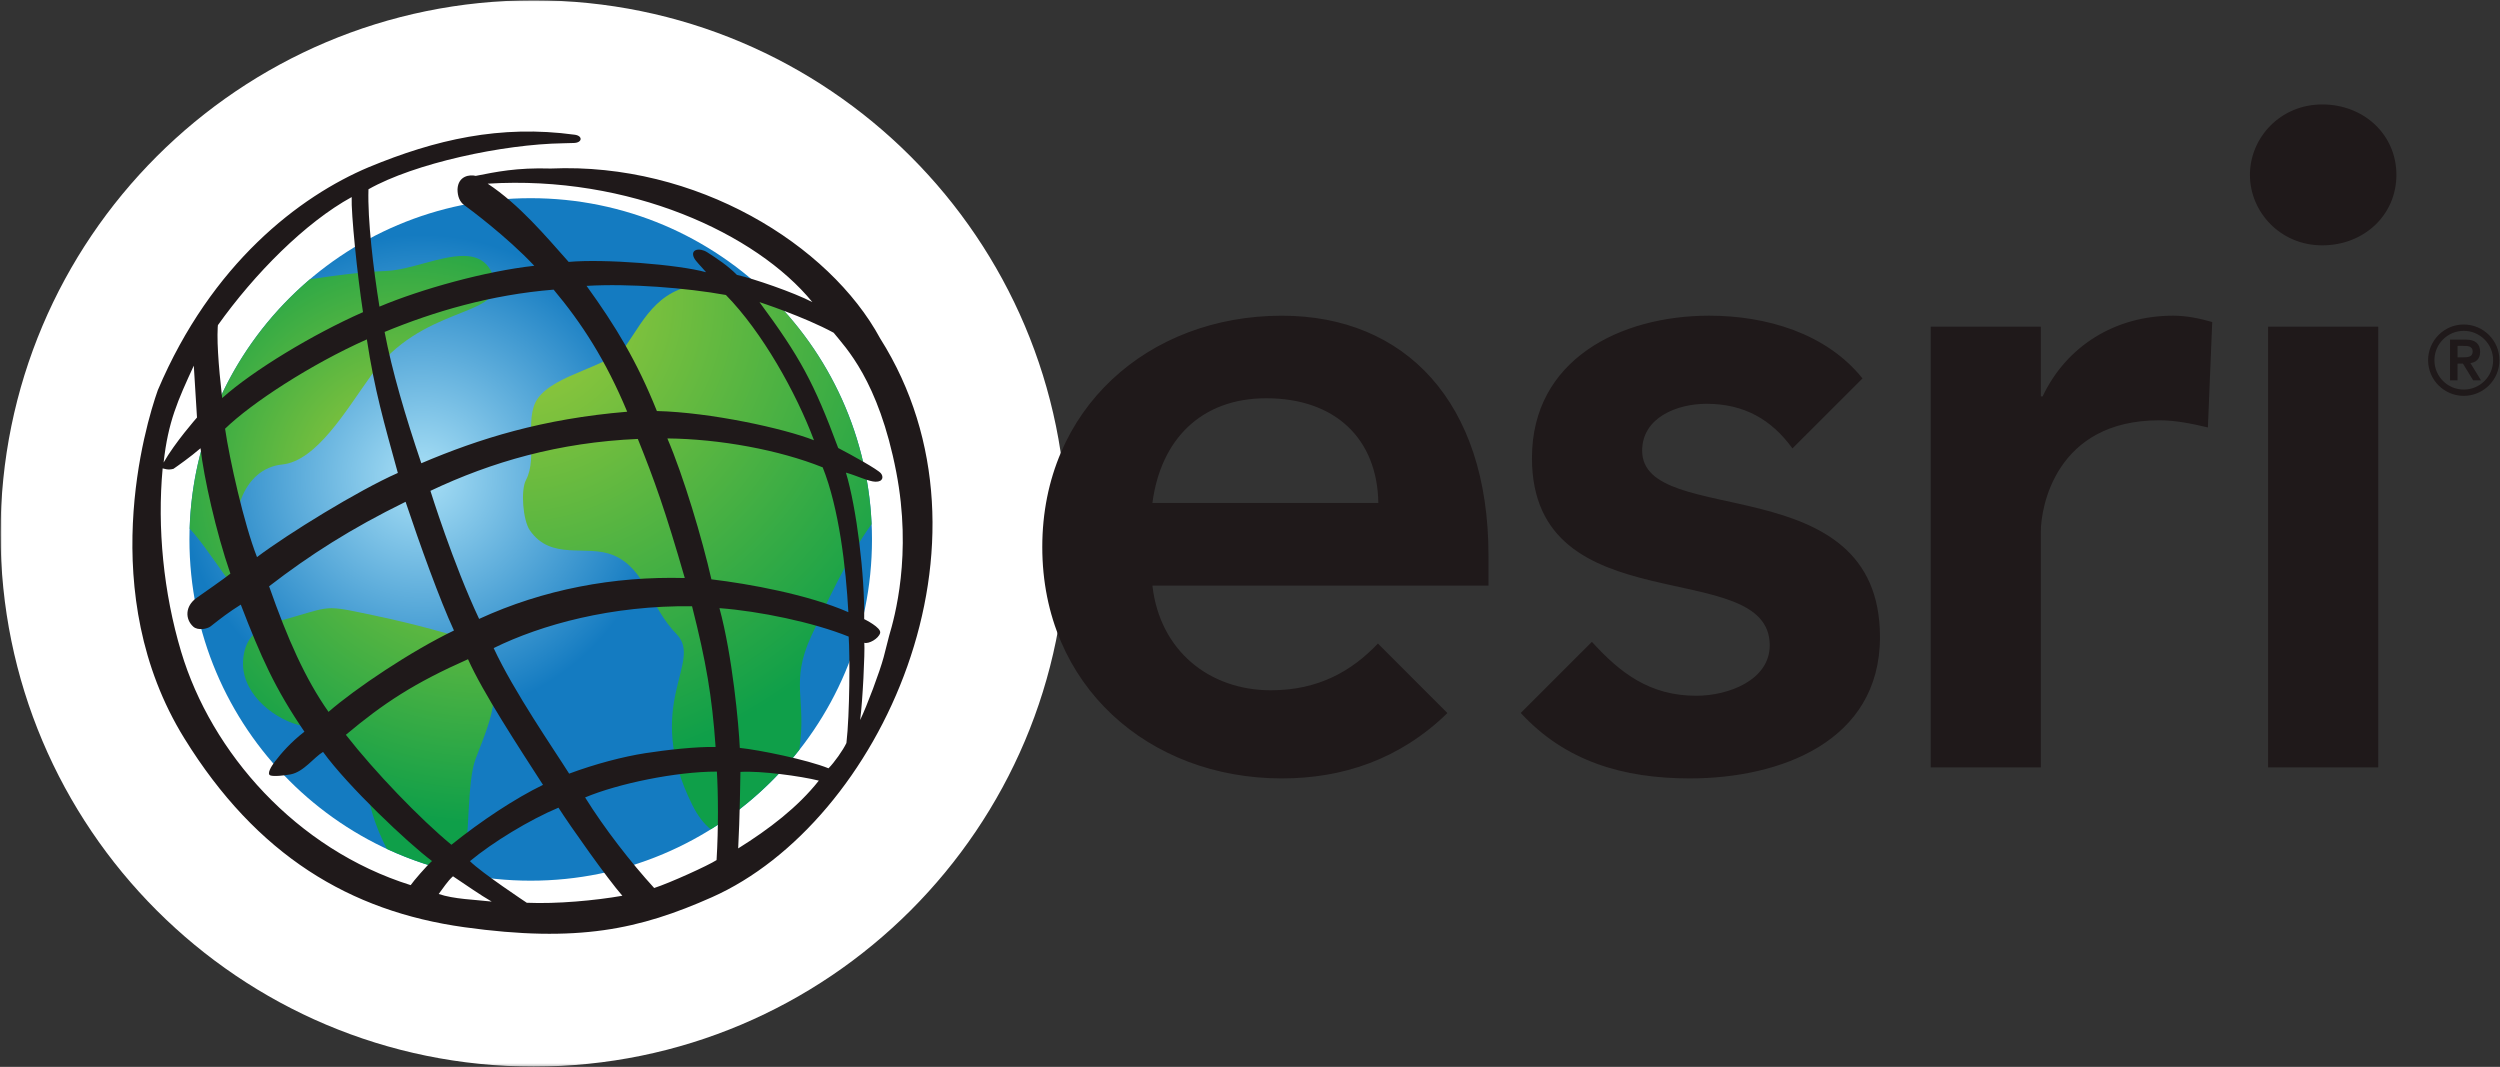 <svg xmlns="http://www.w3.org/2000/svg" xmlns:xlink="http://www.w3.org/1999/xlink" width="942" height="402" viewBox="0 0 942 402"><rect x="0" y="0" width="942" height="402" fill="#333333" stroke="none"/><defs><filter id="a" filterUnits="userSpaceOnUse" x=".208" y=".114" width="401.769" height="401.772"><feColorMatrix values="1 0 0 0 0 0 1 0 0 0 0 0 1 0 0 0 0 0 1 0"/></filter></defs><mask maskUnits="userSpaceOnUse" x=".208" y=".114" width="401.769" height="401.772" id="e"><g filter="url(#a)"><path d="M.212.114h401.765v401.758H.212z"/><g enable-background="new"><defs><path id="b" d="M.212 186.03v33.108c7.606 93.503 79.06 168.979 170.685 182.748h60.387c91.684-13.779 163.122-89.289 170.684-182.854v-32.904C393.605 82.509 306.874 1.03 201.084 1.03 95.381 1.03 8.644 82.464.212 186.03"/></defs><clipPath id="c"><use xlink:href="#b" overflow="visible"/></clipPath><radialGradient id="d" cx="78.524" cy="487.728" r="9.319" gradientTransform="matrix(21.626 0 0 -21.626 -1497.063 10750.234)" gradientUnits="userSpaceOnUse"><stop offset="0" stop-color="#fff"/><stop offset=".659" stop-color="#fff"/><stop offset=".667" stop-color="#eae8e8"/><stop offset=".712" stop-color="#a39e9e"/><stop offset=".759" stop-color="#726b6b"/><stop offset=".806" stop-color="#514a4a"/><stop offset=".853" stop-color="#3b3435"/><stop offset=".901" stop-color="#2c2626"/><stop offset=".949" stop-color="#221c1d"/><stop offset="1" stop-color="#1f191a"/></radialGradient><path clip-path="url(#c)" fill="url(#d)" d="M.212 1.03h401.755v400.856H.212z"/></g></g></mask><g mask="url(#e)"><defs><path id="f" d="M.208.114h401.763v401.772H.208z"/></defs><clipPath id="g"><use xlink:href="#f" overflow="visible"/></clipPath><g clip-path="url(#g)"><defs><path id="h" d="M.212.114h401.765v401.772H.212z"/></defs><clipPath id="i"><use xlink:href="#h" overflow="visible"/></clipPath><path clip-path="url(#i)" fill="#FFF" d="M401.971 200.995c0 110.927-89.934 200.892-200.882 200.892C90.143 401.887.208 311.922.208 200.995.208 90.054 90.143.114 201.089.114c110.948 0 200.882 89.94 200.882 200.881"/></g></g><defs><filter id="j" filterUnits="userSpaceOnUse" x="49.418" y="52.609" width="298.428" height="298.419"><feColorMatrix values="1 0 0 0 0 0 1 0 0 0 0 0 1 0 0 0 0 0 1 0"/></filter></defs><mask maskUnits="userSpaceOnUse" x="49.418" y="52.609" width="298.428" height="298.419" id="n"><g filter="url(#j)"><path d="M49.43 52.609h298.416v298.419H49.43z"/><g enable-background="new"><defs><path id="k" d="M53.482 202.99c0 80.177 64.99 145.163 145.138 145.163 80.172 0 145.167-64.986 145.167-145.163 0-80.164-64.995-145.147-145.167-145.147-80.147 0-145.138 64.983-145.138 145.147"/></defs><clipPath id="l"><use xlink:href="#k" overflow="visible"/></clipPath><radialGradient id="m" cx="79.379" cy="483.346" r="9.32" gradientTransform="matrix(15.575 0 0 -15.575 -1037.68 7730.945)" gradientUnits="userSpaceOnUse"><stop offset="0" stop-color="#fff"/><stop offset=".945" stop-color="#fff"/><stop offset=".945" stop-color="#f5f4f4"/><stop offset=".95" stop-color="#b0abab"/><stop offset=".955" stop-color="#807979"/><stop offset=".961" stop-color="#5d5656"/><stop offset=".967" stop-color="#463f3f"/><stop offset=".973" stop-color="#352e2f"/><stop offset=".98" stop-color="#292323"/><stop offset=".988" stop-color="#211b1c"/><stop offset="1" stop-color="#1f191a"/></radialGradient><path clip-path="url(#l)" fill="url(#m)" d="M53.482 57.843h290.3v290.311h-290.3z"/></g></g></mask><g mask="url(#n)"><defs><path id="o" d="M49.423 52.609h298.419v298.419H49.423z"/></defs><clipPath id="p"><use xlink:href="#o" overflow="visible"/></clipPath><g clip-path="url(#p)"><defs><path id="q" d="M49.43 52.609h298.416v298.419H49.43z"/></defs><clipPath id="r"><use xlink:href="#q" overflow="visible"/></clipPath><path clip-path="url(#r)" fill="#FFF" d="M347.835 201.82c0 82.384-66.796 149.208-149.212 149.208-82.397 0-149.205-66.824-149.205-149.208 0-82.414 66.808-149.211 149.205-149.211 82.416 0 149.212 66.797 149.212 149.211"/></g></g><path fill="#1F191A" d="M875.005 39.35c15.775 0 27.962 11.428 27.962 26.534 0 15.126-12.187 26.563-27.962 26.563-15.774 0-27.23-12.557-27.23-26.563-.001-13.999 11.455-26.534 27.23-26.534M854.621 123.101h41.504v166.058h-41.504zM519.204 242.485c-9.777 10.288-22.329 17.611-40.321 17.611-23.196 0-41.871-14.899-44.654-39.436H560.86v-11.416c0-57.795-31.475-90.289-77.865-90.289-50.143 0-90.263 34.923-90.263 87.167 0 52.235 40.12 87.185 90.263 87.185 22.875 0 44.417-7.11 62.393-24.628l-26.184-26.194zm-42.076-92.421c25.957 0 41.864 15.238 42.227 39.443h-85.126c3.126-23.876 18.355-39.443 42.899-39.443M618.765 169.801c0-12.458 13.141-17.652 24.234-17.652 14.081 0 24.449 5.841 32.396 16.813l26.39-26.372c-13.671-17.071-36.32-23.641-57.761-23.641-33.56 0-66.783 16.596-66.783 53.625 0 63.319 89.595 36.317 89.595 70.566 0 13.143-15.562 19.021-27.666 19.021-17.593 0-28.655-8.591-39.347-20.313l-26.812 26.796c16.824 18.257 38.598 24.664 63.744 24.664 33.887 0 71.62-13.834 71.62-53.278 0-64.707-89.61-40.488-89.61-70.229M833.569 121.333c-4.799-1.36-9.612-2.384-14.748-2.384-21.812 0-40.162 11.407-49.156 30.417h-.672v-26.27h-41.504v166.062h41.504v-88.926c0-8.99 5.516-41.858 44.631-41.858 6.018 0 12.015 1.194 18.313 2.693l1.632-39.734zM928.341 122.27c7.398 0 13.451 6.054 13.451 13.457 0 7.404-6.053 13.433-13.451 13.433-7.408 0-13.433-6.028-13.433-13.433 0-7.404 6.025-13.457 13.433-13.457m0 24.515c6.118 0 11.067-4.954 11.067-11.059 0-6.114-4.949-11.062-11.067-11.062-6.108 0-11.049 4.948-11.049 11.062 0 6.105 4.94 11.059 11.049 11.059m-5.172-18.826h5.925c3.705 0 5.417 1.653 5.417 4.631 0 2.662-1.565 3.957-3.657 4.212l3.985 6.508h-2.955l-3.837-6.296h-2.044v6.296h-2.834v-15.351zm2.834 6.682h2.044c1.73 0 3.658-.104 3.658-2.182 0-2.062-1.928-2.173-3.658-2.127h-2.044v4.309z"/><defs><path id="s" d="M71.378 203.257c0 71.029 57.59 128.585 128.582 128.585 71.023 0 128.605-57.556 128.605-128.585 0-71.006-57.582-128.583-128.605-128.583-70.992 0-128.582 57.577-128.582 128.583"/></defs><clipPath id="t"><use xlink:href="#s" overflow="visible"/></clipPath><radialGradient id="u" cx="77.734" cy="476.214" r="9.319" gradientTransform="matrix(9.784 0 0 -9.784 -601.719 4838.906)" gradientUnits="userSpaceOnUse"><stop offset="0" stop-color="#a9e0f6"/><stop offset="1" stop-color="#147bc1"/></radialGradient><path clip-path="url(#t)" fill="url(#u)" d="M71.378 74.674H328.56v257.168H71.378z"/><defs><path id="v" d="M145.685 102.084c-9.915.42-19.413 1.73-28.882 3.143-26.823 22.777-44.155 56.33-45.33 93.988 7.586 7.991 17.592 26.043 29.146 36.488 1.527-.689 3.184-1.267 4.955-1.809-5.673-6.583-13.589-15.309-14.784-19.315-5.834-19.682.916-38.097 15.521-39.549 13.081-1.318 24.303-20.776 33.533-33.556 18.982-26.249 48.138-21.861 46.68-35.008-1.675-7.684-6.224-10.027-12.014-10.027-8.704-.002-20.188 5.311-28.825 5.645"/></defs><clipPath id="w"><use xlink:href="#v" overflow="visible"/></clipPath><radialGradient id="x" cx="77.055" cy="480.356" r="9.325" gradientTransform="matrix(12.004 0 0 -12.004 -771.234 5946.844)" gradientUnits="userSpaceOnUse"><stop offset="0" stop-color="#a4cd39"/><stop offset=".961" stop-color="#0f9f49"/><stop offset="1" stop-color="#0f9f49"/></radialGradient><path clip-path="url(#w)" fill="url(#x)" d="M71.479 96.437h116.503v139.261H71.479z"/><g><defs><path id="y" d="M111.075 232.326c-1.895.547-3.742 1.047-5.502 1.568-1.585.426-2.824 1.055-4.955 1.809-4.732 2.095-8.138 5.33-8.938 12.207-1.441 12.504 10.44 22.298 20.455 25.179 12.688 3.635 13.767-.625 20.414 8.389 4.661 6.289 5.569 17.967 7.941 25.647 1.337 4.297 3.123 8.551 5.284 12.744 9.073 4.219 18.709 7.442 28.785 9.452 2.493-14.807 1.372-34.805 4.676-43.442 6.798-17.691 10.623-25.479 1.454-43.737-20.193-5.715-26.333-7.522-46.672-11.697-4.161-.847-6.741-1.275-9.068-1.275-3.617-.001-6.598 1.027-13.874 3.156"/></defs><clipPath id="z"><use xlink:href="#y" overflow="visible"/></clipPath><radialGradient id="A" cx="78.452" cy="484.728" r="9.334" gradientTransform="matrix(15.257 0 0 -15.257 -1015 7568.836)" gradientUnits="userSpaceOnUse"><stop offset="0" stop-color="#a4cd39"/><stop offset=".961" stop-color="#0f9f49"/><stop offset="1" stop-color="#0f9f49"/></radialGradient><path clip-path="url(#z)" fill="url(#A)" d="M90.239 229.169h99.62v100.152h-99.62z"/></g><g><defs><path id="B" d="M236.13 129.811c-5.961 8.509-26.857 10.841-33.553 20.416-5.223 7.47.167 22.155-4.378 30.627-2.095 3.907-1.128 15.242 1.433 18.947 8.042 11.702 21.406 5.2 31.463 9.403 12.283 5.122 13.68 19.375 23.866 29.779 10.187 10.431-13.004 26.491 5.938 64.406 2.022 4.078 4.383 7.056 6.907 9.105a128.973 128.973 0 0 0 33.364-29.966c2.871-19.15-3.598-25.272 4.495-42.804 4.979-10.809 13.518-29.525 22.737-42.218-1.553-35.504-17.499-67.272-42.16-89.601-2.312.644-5.259.755-9.277.031-3.446-.637-6.554-.916-9.372-.916-19.014.002-24.682 13.094-31.463 22.791"/></defs><clipPath id="C"><use xlink:href="#B" overflow="visible"/></clipPath><radialGradient id="D" cx="78.33" cy="490.897" r="9.32" gradientTransform="matrix(20.167 0 0 -20.167 -1387.172 10012.484)" gradientUnits="userSpaceOnUse"><stop offset="0" stop-color="#a4cd39"/><stop offset=".961" stop-color="#0f9f49"/><stop offset="1" stop-color="#0f9f49"/></radialGradient><path clip-path="url(#C)" fill="url(#D)" d="M196.104 107.022h132.298v205.473H196.104z"/></g><path fill="#1F191A" d="M158.752 174.549c21.882-9.292 45.602-16.737 77.575-19.414-8.143-19.544-17.136-33.35-27.712-45.997-23.574 1.893-45.093 8.249-63.695 15.937 2.733 14.483 7.899 32.009 13.832 49.474m102.013 53.883c-30.272-.36-56.694 6.881-74.756 15.762 7.656 16.483 22.793 38.322 28.445 47.314 9.844-3.669 20.421-6.419 28.624-7.701 8.209-1.277 19.146-2.485 26.56-2.35-1.341-19.196-3.583-32.135-8.873-53.025m-80.232 4.771c24.194-11.123 50.753-16.128 77.494-15.401-7.297-25.288-11.482-37.018-17.692-52.408-29.711 1.286-55.056 8.613-78.152 19.555 0-.001 8.507 27.357 18.35 48.254m92.991-122.051c-14.823-2.688-36.458-4.398-52.507-3.432 10.942 15.152 18.963 28.35 26.495 47.156 20.302.508 47.888 6.564 59.198 11.013-6.743-18-19.566-40.851-33.186-54.737m46.139 119.521c-.916-16.712-3.472-39.034-9.666-54.571-16.418-6.587-38.837-10.708-58.532-10.896 6.076 14.171 13.142 37.852 16.594 53.088 14.221 1.709 36.466 5.731 51.604 12.379m-13.555-116.828c-21.158-25.911-69.042-47.95-122.354-44.633 11.913 7.854 21.828 19.715 30.519 29.48 13.304-1.219 41.266.978 51.781 3.886-1.791-2.119-3.993-4.215-4.56-5.461-1.494-3.208 2.094-3.896 4.979-2.063 3.648 2.333 7.854 5.121 11.188 8.521 6.182 1.387 21.391 6.597 28.447 10.27m25.528 124.717c-.605 2.083-4.261 4.17-5.96 3.647.247 3.692-.614 22.031-1.58 29.109 2.545-5.233 7.41-18.224 8.872-23.7l2.061-8.064c2.05-6.862 8.699-30.542 2.676-61.696-6.674-34.621-19.2-46.974-23.582-52.475-11.125-6.048-27.957-11.539-27.957-11.539 15.259 20.652 20.543 30.369 29.667 54.97 5.289 2.748 14.895 8.071 16.084 9.536.971 1.142.981 3.211-2.036 3.167-2.505-.021-7.367-2.415-11.133-3.422 4.008 13.401 7.11 38.431 6.878 55.197-.001.001 6.613 3.203 6.01 5.27m-19.452 50.941c2.19-2.187 5.471-6.826 6.75-9.53 1.275-10.985 1.316-33.521.845-40.091-13.248-5.37-33.725-9.619-48.688-10.724 4.868 17.852 7.302 44.111 7.666 52.662 7.175.731 25.284 4.398 33.427 7.683m-34.036 30.187c11.596-7.232 22.492-15.539 30.39-25.545-6.801-1.703-22.002-3.768-29.543-3.285 0 0-.239 18.066-.847 28.83m-31.659 14.919c5.766-1.845 20.455-8.515 23.512-10.521.73-11.846.608-25.304.122-33.346-15.441 0-37.197 4.515-49.656 9.737 7.232 11.631 17.201 24.465 26.022 34.13m-69.419-10.121c4.317 4.354 21.423 15.682 21.423 15.682 11.377.49 25.749-.844 36.013-2.639-5.657-6.454-19.788-26.458-24.074-33.195-10.943 4.59-24.794 13.037-33.362 20.152m-46.746-47.606c10.882 13.952 27.916 31.66 39.767 41.438 11.221-9.015 23.938-17.44 34.516-22.572-9.125-14.154-22.611-34.704-28.259-47.347-20.244 8.976-31.737 16.502-46.024 28.481m-28.927-55.958c6.933 19.78 13.634 34.869 22.388 47.318 10.233-8.9 31.222-22.957 47.269-30.653-5.284-11.36-12.915-32.597-18.234-48.502-20.668 10.148-36.104 20.036-51.423 31.837m-16.589-59.376c1.65 11.377 7.111 35.916 12.03 48.371 11.681-8.792 38.106-25.103 53.068-31.701-5.229-19.06-8.751-31.095-11.677-50.33-21.148 9.408-43.507 24.017-53.421 33.66m-2.565-40.542c-.734 5.734.03 16.336 1.471 28.993 11.67-10.441 34.217-24.06 53.063-32.369-2.188-14.361-4.505-37.268-4.262-43.365-17.428 9.56-36.564 28.784-50.583 48.502m57.032-59.774c25.061-10.367 49.453-16.068 77.617-12.216 3.131.425 2.874 3.082-.456 3.112l-3.973.107c-22.683.353-56.049 7.555-73.311 17.331-.363 11.509 1.821 29.803 4.136 44.221 15.678-6.598 39.929-13.374 58.345-15.394-10.456-11.113-24.676-21.624-26.376-22.845-1.7-1.219-2.553-3.3-2.553-5.982.244-5.015 4.551-5.639 6.859-5.046 7.661-1.497 15.287-3.157 28.27-2.771 54.869-2.4 104.999 28.638 124.129 64.023 48.478 76.655.021 182.409-63.446 210.573-27.142 12.049-50.42 17.246-93.331 11.264-42.99-6.005-78.137-27.018-105.436-71.198-33.624-54.44-14.695-117.861-9.969-131.153 20.243-47.74 53.42-73.033 79.495-84.026m-64.733 94.339c-.542-8.245-1.204-19.546-1.204-19.546-6.058 13.179-9.682 21.12-11.372 36.503 4.241-7.505 12.576-16.957 12.576-16.957m88.559 167.12c-9.126-6.805-31.702-28.212-41.059-41.118-3.435 2.021-7.267 7.526-12.246 8.471-1.953.365-6.357.903-7.657.365-1.297-.536.293-3.283 1.698-5.126 2.435-3.172 5.989-7.309 11.186-11.331-11.122-16.305-16.408-28.225-23.977-47.88-4.373 2.729-7.547 5.158-11.364 8.188-1.283 1.013-4.815 1.66-6.531.124-3.111-2.794-3.159-7.713 1.215-10.828 1.795-1.278 10.687-7.422 12.762-9.152-5.471-15.774-10.041-36.498-11.26-47.248-3.64 3.168-8.766 6.776-10.207 7.757-2.076.588-3.461-.08-4.06-.177-2.079 22.304.319 46.857 6.953 69.03 11.397 38.126 43.366 74.482 86.51 88.01 1.003-1.505 5.966-7.246 8.037-9.085m22.489 15.275c-4.262-2.438-9.604-6.226-14.589-9.529-2.066 1.827-3.736 4.513-5.386 6.671 5.715 1.945 13.412 2.12 19.975 2.858"/></svg>